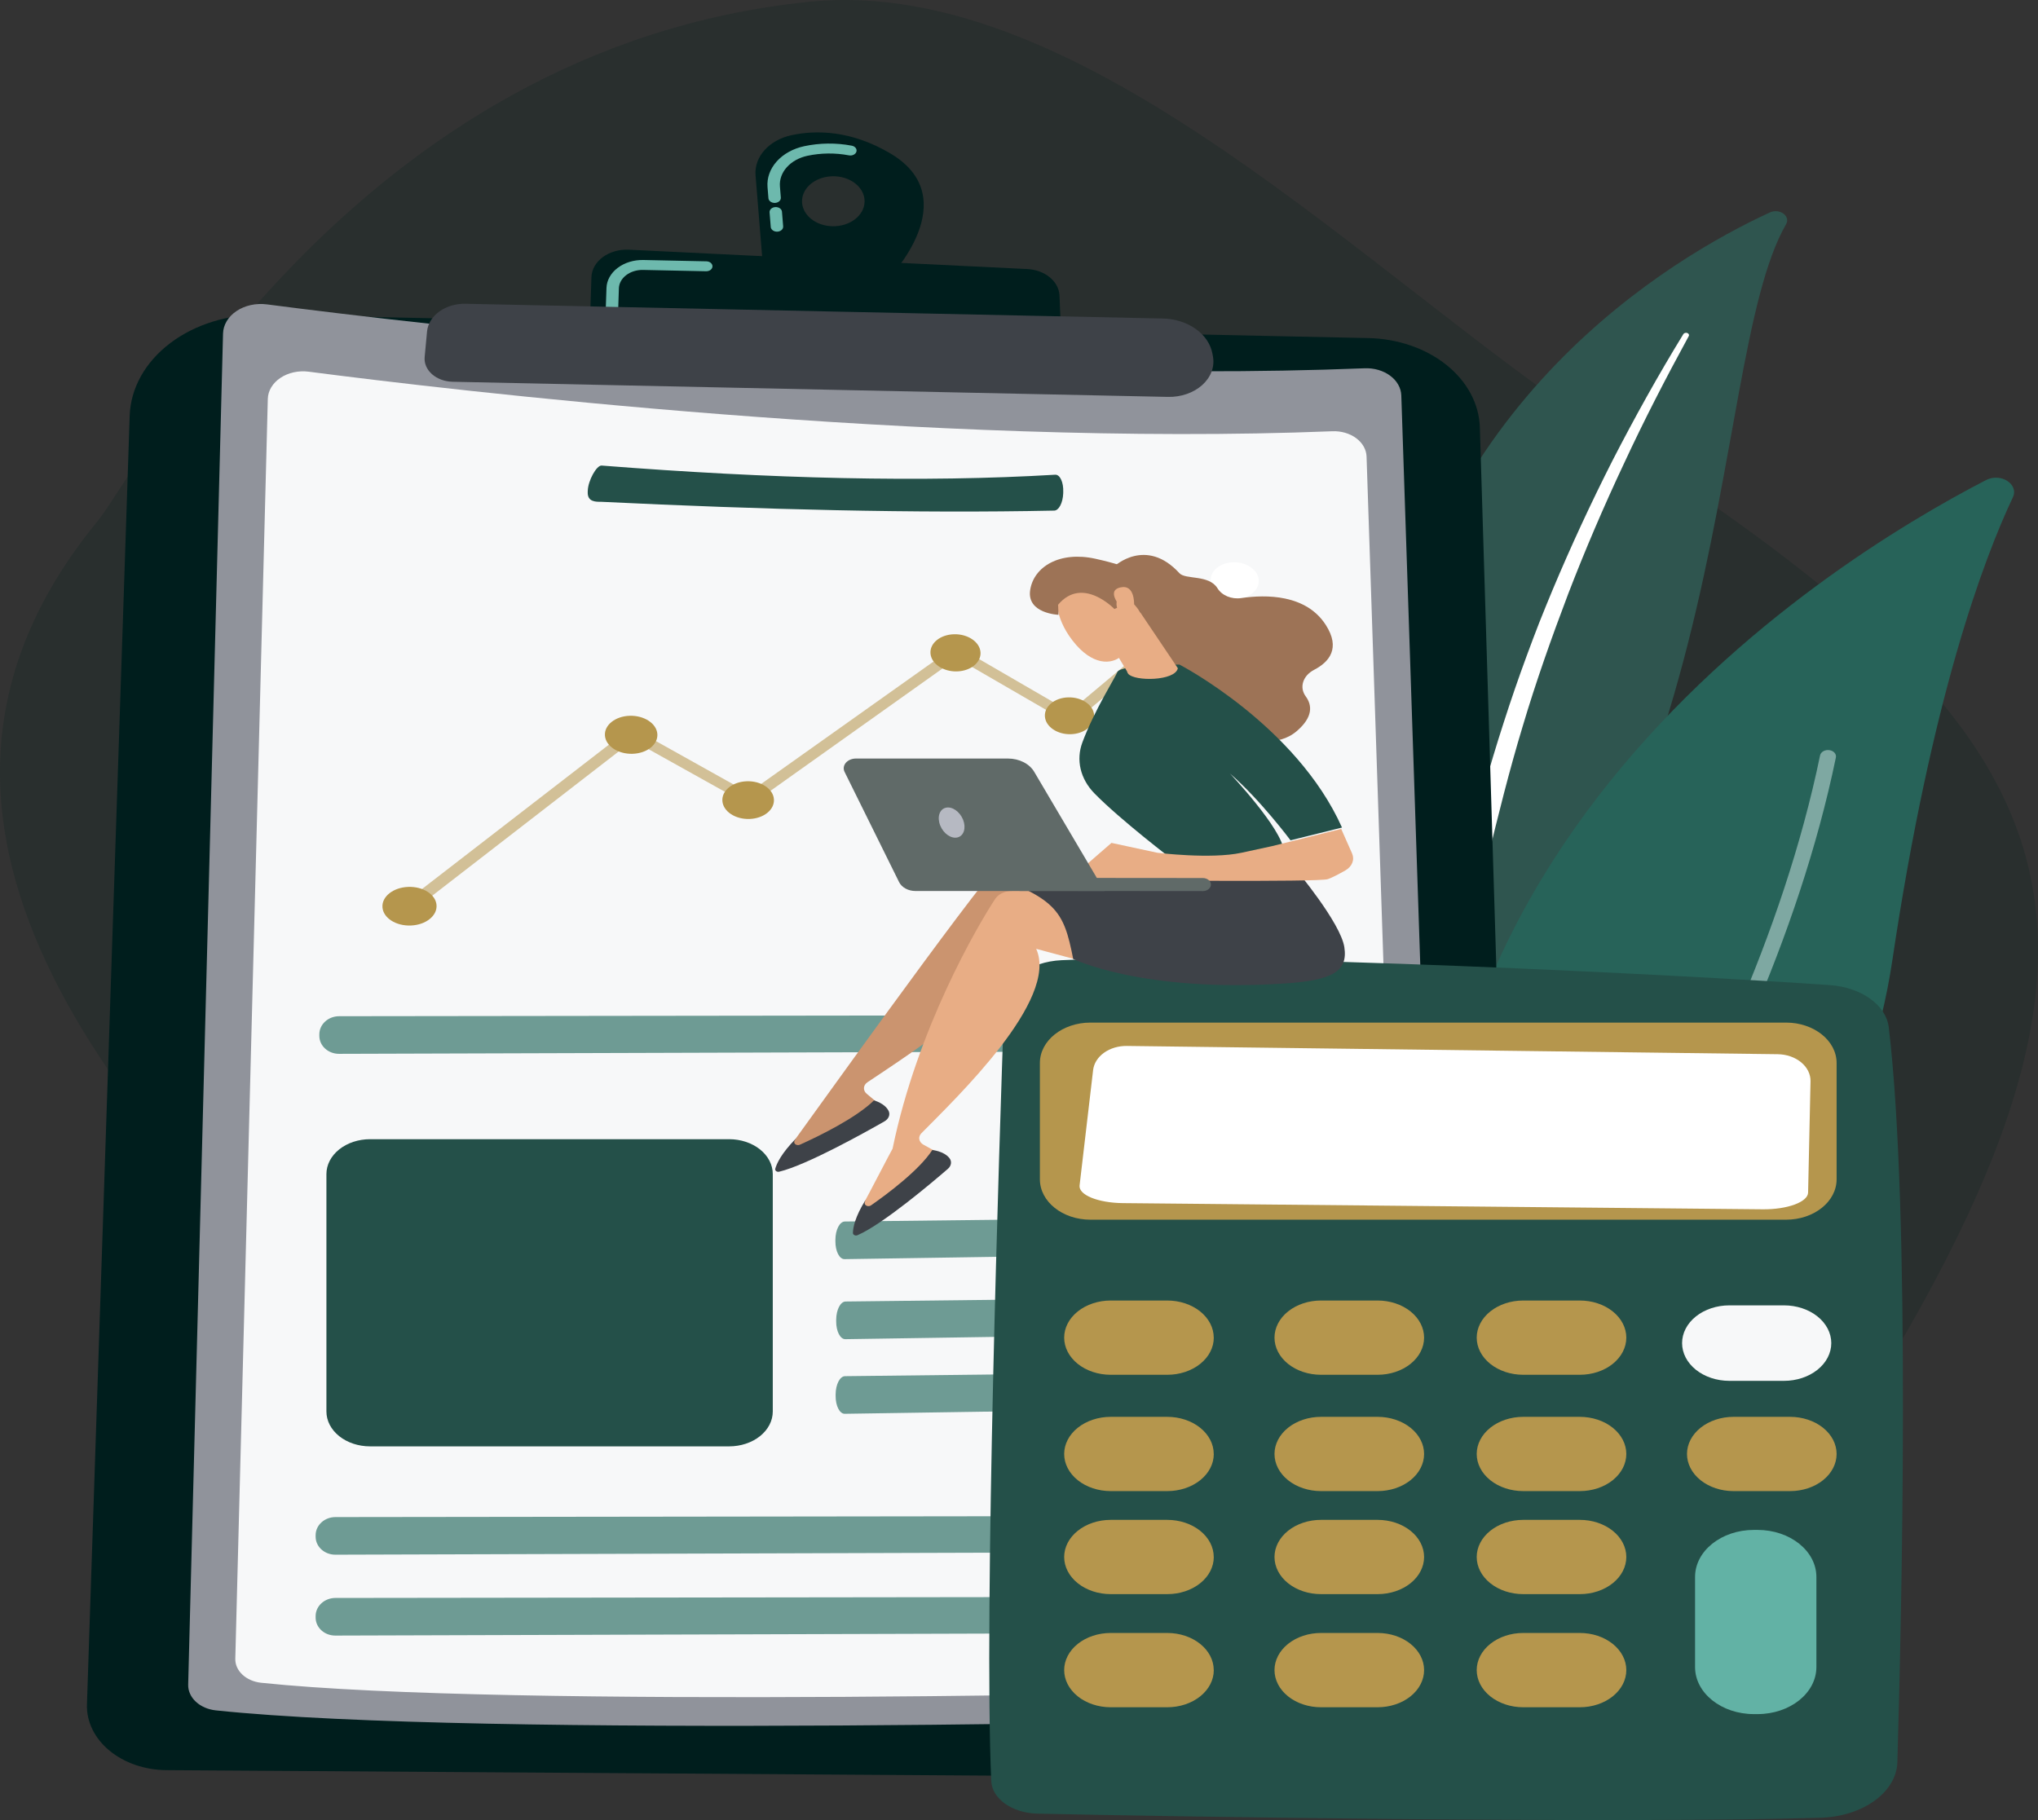 <svg width="281" height="251" viewBox="0 0 281 251" fill="none" xmlns="http://www.w3.org/2000/svg">
<rect x="0" y="0" width="281" height="251" fill="#333333" stroke="none"/>
<g clip-path="url(#clip0_1432_162)">
<path d="M244.618 212.285C238.642 217.153 232.99 220.293 228.523 222.773C176.018 251.929 113.89 243.43 100.686 241.352C81.188 238.287 79.918 213.739 52.67 188.94C11.445 151.42 -18.553 110.932 13.42 71.913C19.271 64.778 48.821 6.596 111.614 0.244C149.617 -3.601 189.43 38.99 221.51 59.791C288.853 103.455 302.434 128.619 244.618 212.285Z" fill="#001E1D" fill-opacity="0.2"/>
<path d="M246.268 30.911C246.908 29.796 245.359 28.685 244.029 29.298C230.528 35.52 196.643 55.386 190.493 100.069C182.776 156.129 162.722 173.348 141.477 182.157C141.477 182.157 167.439 181.013 188.652 163.704C240.729 121.204 234.867 50.726 246.268 30.911Z" fill="#2F554F"/>
<g style="mix-blend-mode:soft-light">
<path d="M232.844 46.353C229.677 52.16 226.654 58.015 223.903 63.949C221.113 69.87 218.554 75.853 216.224 81.898C213.928 87.946 211.773 94.028 209.945 100.174C208.082 106.313 206.552 112.509 205.042 118.735C203.491 124.946 201.971 131.217 199.644 137.38C197.317 143.542 194.058 149.561 189.505 154.934C188.369 156.277 187.194 157.6 185.939 158.859C184.709 160.137 183.409 161.372 182.082 162.588C179.411 165.016 176.53 167.292 173.459 169.397C167.294 173.594 160.334 177.036 153.004 179.675C152.636 179.813 152.215 179.828 151.832 179.718C151.45 179.608 151.138 179.38 150.966 179.086C150.793 178.792 150.774 178.455 150.912 178.15C151.05 177.844 151.335 177.595 151.703 177.457H151.708C153.468 176.775 155.216 176.076 156.919 175.318C157.778 174.95 158.616 174.552 159.461 174.167C160.288 173.757 161.136 173.372 161.945 172.942C165.221 171.267 168.341 169.406 171.282 167.372C177.173 163.332 182.34 158.567 186.701 153.437C188.847 150.855 190.747 148.146 192.384 145.335C194.01 142.506 195.398 139.594 196.539 136.617C198.856 130.646 200.426 124.453 202.032 118.247C203.638 112.041 205.33 105.815 207.328 99.653C208.316 96.57 209.373 93.502 210.499 90.45C211.051 88.922 211.64 87.403 212.225 85.883C212.828 84.367 213.444 82.856 214.072 81.35C216.603 75.319 219.363 69.359 222.354 63.47C225.382 57.593 228.602 51.785 232.098 46.083C232.144 46.004 232.227 45.943 232.329 45.913C232.432 45.883 232.545 45.886 232.644 45.923C232.743 45.96 232.819 46.026 232.857 46.108C232.894 46.19 232.89 46.28 232.844 46.359V46.353Z" fill="white"/>
</g>
<path d="M200.166 201.205C200.657 203.431 203.832 204.534 206.222 203.325C219.41 196.659 254.564 175.119 260.928 132.367C266.303 96.271 273.509 77.101 277.535 68.582C278.387 66.779 275.865 65.157 273.842 66.202C251.514 77.735 182.39 120.551 200.166 201.205Z" fill="#276359"/>
<path d="M203.934 201.75C203.986 201.789 204.042 201.825 204.102 201.855C204.224 201.917 204.361 201.96 204.504 201.98C204.647 202 204.793 201.997 204.935 201.972C205.076 201.947 205.21 201.9 205.329 201.833C205.448 201.767 205.549 201.682 205.626 201.584C205.997 201.117 242.822 154.387 253.132 104.46C253.155 104.346 253.15 104.229 253.118 104.116C253.085 104.003 253.024 103.896 252.94 103.802C252.855 103.708 252.748 103.628 252.625 103.567C252.502 103.506 252.365 103.465 252.222 103.446C252.079 103.427 251.933 103.431 251.792 103.457C251.65 103.484 251.517 103.532 251.399 103.599C251.281 103.667 251.181 103.752 251.105 103.851C251.028 103.949 250.977 104.058 250.953 104.173C240.718 153.734 204.13 200.172 203.763 200.635C203.624 200.807 203.566 201.013 203.597 201.217C203.628 201.421 203.748 201.609 203.934 201.75Z" fill="#7EA8A2"/>
<path d="M36.276 43.396L188.672 46.623C192.72 46.708 196.572 48.033 199.433 50.324C202.293 52.615 203.943 55.696 204.042 58.931L209.439 235.739C209.477 236.987 209.201 238.227 208.627 239.388C208.053 240.548 207.192 241.605 206.097 242.494C205.002 243.383 203.694 244.088 202.251 244.565C200.808 245.042 199.26 245.283 197.699 245.273L22.949 244.113C21.481 244.104 20.029 243.86 18.68 243.398C17.33 242.935 16.11 242.262 15.089 241.418C14.069 240.574 13.269 239.576 12.737 238.482C12.205 237.388 11.95 236.22 11.989 235.047L17.881 57.336C18.007 53.538 20.016 49.936 23.466 47.322C26.916 44.708 31.523 43.295 36.276 43.396Z" fill="#001E1D"/>
<path d="M36.792 41.975C57.529 44.671 128.86 53.161 188.149 50.789C188.791 50.762 189.432 50.838 190.036 51.013C190.64 51.187 191.194 51.457 191.666 51.805C192.138 52.153 192.518 52.573 192.783 53.041C193.049 53.508 193.195 54.013 193.212 54.526L199.127 232.131C199.167 233.301 198.625 234.435 197.622 235.287C196.618 236.138 195.233 236.638 193.77 236.676C168.846 237.327 66.212 239.706 29.758 235.872C28.687 235.758 27.705 235.333 27.002 234.677C26.299 234.022 25.923 233.182 25.947 232.318L30.752 46.003C30.766 45.407 30.94 44.82 31.263 44.283C31.585 43.745 32.049 43.269 32.622 42.887C33.195 42.505 33.863 42.226 34.583 42.069C35.303 41.911 36.056 41.879 36.792 41.975Z" fill="#90939B"/>
<path d="M42.559 51.257C61.896 53.772 128.414 61.689 183.7 59.472C184.298 59.447 184.896 59.518 185.459 59.681C186.023 59.844 186.54 60.095 186.98 60.42C187.419 60.745 187.774 61.136 188.021 61.572C188.269 62.008 188.405 62.479 188.421 62.958L193.937 228.576C193.974 229.666 193.469 230.724 192.533 231.518C191.597 232.312 190.306 232.777 188.941 232.813C165.7 233.419 69.992 235.639 35.999 232.063C35.001 231.957 34.086 231.561 33.43 230.95C32.774 230.339 32.422 229.557 32.443 228.752L36.926 55.01C36.94 54.454 37.103 53.907 37.404 53.407C37.705 52.906 38.137 52.462 38.672 52.106C39.206 51.751 39.829 51.491 40.5 51.344C41.171 51.198 41.873 51.168 42.559 51.257Z" fill="#F7F8F9"/>
<path d="M122.724 21.136C117.32 17.959 112.535 17.918 109.136 18.642C107.634 18.965 106.319 19.694 105.414 20.705C104.51 21.716 104.072 22.947 104.175 24.187L105.209 36.892L122.459 38.487C122.459 38.487 133.32 27.369 122.724 21.136ZM114.78 31.2C113.928 31.182 113.101 30.962 112.405 30.568C111.708 30.174 111.174 29.624 110.869 28.988C110.564 28.351 110.502 27.656 110.69 26.992C110.879 26.327 111.31 25.722 111.929 25.253C112.549 24.784 113.328 24.472 114.168 24.357C115.009 24.242 115.874 24.329 116.653 24.607C117.432 24.884 118.091 25.34 118.545 25.917C119 26.493 119.231 27.165 119.208 27.846C119.193 28.299 119.066 28.745 118.836 29.158C118.605 29.572 118.275 29.945 117.863 30.256C117.452 30.567 116.968 30.811 116.439 30.973C115.91 31.135 115.347 31.212 114.78 31.2Z" fill="#001E1D"/>
<path d="M106.813 31.901C106.662 31.854 106.531 31.772 106.436 31.668C106.34 31.563 106.284 31.438 106.273 31.309L106.109 29.285C106.102 29.195 106.117 29.105 106.153 29.02C106.189 28.935 106.246 28.857 106.321 28.789C106.395 28.721 106.485 28.666 106.586 28.627C106.687 28.587 106.796 28.564 106.909 28.558C107.021 28.552 107.133 28.564 107.24 28.593C107.346 28.622 107.445 28.667 107.529 28.727C107.614 28.786 107.683 28.858 107.732 28.939C107.782 29.019 107.811 29.107 107.818 29.197L107.983 31.221C107.992 31.336 107.965 31.451 107.904 31.555C107.842 31.66 107.749 31.75 107.632 31.818C107.516 31.886 107.379 31.929 107.236 31.944C107.093 31.958 106.947 31.944 106.813 31.901ZM106.491 27.936C106.34 27.888 106.209 27.807 106.113 27.702C106.018 27.597 105.962 27.473 105.952 27.343L105.827 25.807C105.724 24.545 106.171 23.293 107.092 22.264C108.012 21.235 109.35 20.493 110.878 20.163C113.016 19.705 115.263 19.679 117.417 20.086C117.53 20.104 117.636 20.14 117.731 20.192C117.826 20.243 117.907 20.31 117.969 20.387C118.031 20.464 118.073 20.55 118.093 20.64C118.112 20.731 118.109 20.823 118.083 20.913C118.057 21.002 118.009 21.086 117.942 21.16C117.874 21.234 117.789 21.297 117.691 21.344C117.592 21.392 117.483 21.423 117.37 21.436C117.256 21.449 117.14 21.443 117.03 21.42C115.149 21.064 113.187 21.087 111.319 21.485C110.175 21.734 109.173 22.291 108.483 23.063C107.794 23.834 107.46 24.773 107.538 25.719L107.663 27.255C107.672 27.37 107.645 27.485 107.583 27.59C107.522 27.694 107.429 27.785 107.312 27.852C107.195 27.92 107.059 27.964 106.916 27.978C106.772 27.993 106.627 27.978 106.493 27.936H106.491Z" fill="#6DB9AD"/>
<path d="M81.338 44.584L81.548 38.211C81.566 37.69 81.715 37.176 81.986 36.702C82.257 36.227 82.645 35.801 83.126 35.448C83.608 35.096 84.173 34.824 84.788 34.65C85.404 34.476 86.057 34.402 86.709 34.434L141.638 37.103C142.814 37.16 143.921 37.566 144.743 38.241C145.565 38.916 146.042 39.812 146.082 40.753L146.338 46.886L81.338 44.584Z" fill="#001E1D"/>
<path d="M84.075 42.949C83.912 42.897 83.773 42.807 83.676 42.69C83.579 42.573 83.53 42.435 83.534 42.294L83.621 39.716C83.638 39.196 83.783 38.683 84.047 38.207C84.312 37.731 84.692 37.301 85.165 36.943C85.638 36.584 86.194 36.304 86.802 36.117C87.411 35.93 88.059 35.841 88.711 35.855L97.403 36.039C97.631 36.044 97.846 36.12 98.003 36.252C98.159 36.384 98.243 36.56 98.237 36.742C98.231 36.924 98.135 37.096 97.97 37.221C97.805 37.346 97.584 37.414 97.357 37.409L88.665 37.224C87.804 37.208 86.971 37.464 86.347 37.938C85.722 38.411 85.358 39.062 85.333 39.75L85.248 42.328C85.241 42.51 85.145 42.682 84.98 42.807C84.815 42.932 84.595 42.999 84.368 42.994C84.267 42.993 84.169 42.978 84.075 42.949Z" fill="#6DB9AD"/>
<path d="M64.189 41.891L160.328 43.925C162.002 43.96 163.607 44.467 164.86 45.356C166.112 46.245 166.932 47.459 167.173 48.783L167.243 49.161C167.37 49.864 167.303 50.581 167.048 51.261C166.792 51.942 166.354 52.569 165.763 53.1C165.172 53.631 164.443 54.052 163.628 54.335C162.812 54.617 161.929 54.754 161.04 54.735L62.405 52.647C61.868 52.636 61.339 52.537 60.851 52.358C60.363 52.178 59.925 51.922 59.565 51.603C59.205 51.284 58.929 50.911 58.755 50.504C58.581 50.098 58.512 49.668 58.552 49.24L58.881 45.714C58.983 44.654 59.591 43.666 60.579 42.955C61.567 42.243 62.859 41.862 64.189 41.891Z" fill="#3E4248"/>
<path d="M183.088 211.611C183.072 212.921 181.952 213.987 180.585 213.992L46.236 214.401C44.733 214.401 43.517 213.294 43.519 211.917V211.711C43.519 210.333 44.743 209.216 46.25 209.214L180.652 209.046C182.017 209.046 183.112 210.105 183.096 211.417L183.088 211.611Z" fill="#6E9B94"/>
<path d="M183.088 222.766C183.072 224.077 181.952 225.143 180.585 225.147L46.236 225.556C44.733 225.561 43.517 224.449 43.519 223.072V222.864C43.519 221.487 44.743 220.369 46.25 220.367L180.652 220.199C182.017 220.199 183.112 221.26 183.096 222.571L183.088 222.766Z" fill="#6E9B94"/>
<path d="M183.599 142.54C183.583 143.852 182.464 144.918 181.097 144.922L46.748 145.331C45.244 145.331 44.028 144.223 44.03 142.847V142.639C44.03 141.262 45.254 140.144 46.761 140.142L181.163 139.974C182.529 139.974 183.623 141.034 183.607 142.346L183.599 142.54Z" fill="#6E9B94"/>
<path d="M146.596 68.043C146.546 69.354 145.987 70.415 145.346 70.415C126.214 70.813 105.12 70.276 82.895 69.201C82.189 69.201 80.99 69.249 81.035 67.873L81.042 67.665C81.087 66.288 82.23 64.198 82.933 64.201C106.29 66.034 127.323 66.552 145.526 65.465C146.168 65.465 146.649 66.534 146.6 67.844L146.596 68.043Z" fill="#245049"/>
<path d="M180.736 170.289C180.721 171.599 180.187 172.67 179.546 172.679L116.445 173.643C115.739 173.654 115.174 172.547 115.185 171.171V170.963C115.195 169.586 115.776 168.463 116.482 168.454L179.605 167.729C180.247 167.721 180.753 168.778 180.738 170.09L180.736 170.289Z" fill="#6E9B94"/>
<path d="M180.845 181.323C180.829 182.634 180.295 183.704 179.655 183.714L116.553 184.681C115.847 184.691 115.282 183.584 115.293 182.208V181.994C115.303 180.618 115.884 179.494 116.59 179.486L179.713 178.761C180.355 178.753 180.862 179.811 180.846 181.122L180.845 181.323Z" fill="#6E9B94"/>
<path d="M180.772 191.616C180.756 192.927 180.224 193.998 179.582 194.008L116.477 194.971C115.771 194.982 115.207 193.875 115.216 192.498V192.29C115.226 190.914 115.807 189.79 116.512 189.783L179.636 189.057C180.277 189.05 180.785 190.107 180.768 191.418L180.772 191.616Z" fill="#6E9B94"/>
<path d="M51.025 157.102H100.533C102.129 157.102 103.66 157.608 104.789 158.51C105.917 159.412 106.551 160.635 106.551 161.911V194.655C106.551 195.93 105.917 197.153 104.789 198.055C103.661 198.957 102.13 199.463 100.534 199.463H51.025C49.429 199.463 47.898 198.957 46.769 198.055C45.641 197.153 45.007 195.93 45.007 194.654V161.91C45.007 160.635 45.641 159.412 46.77 158.51C47.898 157.608 49.429 157.102 51.025 157.102Z" fill="#245049"/>
<path opacity="0.57" d="M56.697 125.456C56.457 125.457 56.225 125.386 56.048 125.257C55.961 125.195 55.89 125.12 55.842 125.035C55.793 124.95 55.767 124.859 55.765 124.765C55.763 124.672 55.785 124.58 55.831 124.494C55.876 124.408 55.943 124.331 56.028 124.267L86.507 100.723C86.663 100.607 86.865 100.536 87.079 100.525C87.292 100.513 87.504 100.56 87.679 100.659L103.212 109.339L131.288 89.403C131.438 89.299 131.628 89.24 131.826 89.234C132.024 89.228 132.219 89.276 132.378 89.37L147.483 98.133L169.774 79.462C169.93 79.344 170.138 79.277 170.353 79.277C170.568 79.277 170.776 79.343 170.932 79.462C171.088 79.58 171.181 79.742 171.193 79.914C171.204 80.086 171.132 80.255 170.992 80.386L148.223 99.482C148.079 99.6 147.886 99.672 147.681 99.686C147.476 99.699 147.271 99.653 147.105 99.555L131.944 90.774L103.898 110.721C103.744 110.828 103.55 110.891 103.347 110.9C103.143 110.908 102.942 110.862 102.775 110.768L87.266 102.114L57.365 125.248C57.184 125.384 56.945 125.458 56.697 125.456Z" fill="#B5964D"/>
<path d="M86.829 98.711C84.833 98.77 83.299 99.993 83.409 101.444C83.52 102.894 85.231 104.017 87.228 103.953C89.225 103.888 90.741 102.667 90.636 101.221C90.531 99.776 88.822 98.652 86.829 98.711Z" fill="#B5964D"/>
<path d="M56.264 122.31C54.202 122.394 52.62 123.653 52.734 125.129C52.847 126.606 54.611 127.723 56.672 127.633C58.733 127.544 60.301 126.283 60.189 124.815C60.076 123.346 58.321 122.226 56.264 122.31Z" fill="#B5964D"/>
<path d="M102.964 107.741C100.999 107.808 99.491 109.029 99.603 110.468C99.714 111.907 101.396 113.013 103.361 112.94C105.326 112.867 106.813 111.649 106.708 110.214C106.603 108.78 104.922 107.674 102.964 107.741Z" fill="#B5964D"/>
<path d="M147.279 96.173C145.404 96.227 143.966 97.41 144.072 98.816C144.179 100.222 145.787 101.313 147.662 101.251C149.537 101.189 150.962 100.008 150.857 98.608C150.752 97.208 149.152 96.119 147.279 96.173Z" fill="#B5964D"/>
<path d="M173.56 79.979C173.455 78.596 171.895 77.503 170.068 77.539C168.242 77.575 166.835 78.728 166.939 80.117C167.043 81.505 168.614 82.598 170.443 82.557C172.273 82.516 173.664 81.363 173.56 79.979Z" fill="white"/>
<path d="M131.551 87.467C129.645 87.513 128.183 88.7 128.295 90.117C128.408 91.534 130.037 92.641 131.943 92.59C133.85 92.538 135.298 91.352 135.192 89.94C135.086 88.528 133.455 87.421 131.551 87.467Z" fill="#B5964D"/>
<path d="M138.459 138.245C137.795 157.175 135.644 222.472 136.673 245.61C136.778 248.061 139.56 250.029 143.024 250.11C160.161 250.506 222.98 251.511 251.008 250.68C256.845 250.507 261.488 247.161 261.609 243.027C262.192 223.158 263.476 167.273 260.423 141.671C260.056 138.604 256.654 136.162 252.324 135.855C233.662 134.534 170.572 131.306 146.356 132.417C141.989 132.619 138.567 135.153 138.459 138.245Z" fill="#245049"/>
<path d="M246.261 141.021H150.351C146.501 141.021 143.38 143.515 143.38 146.592V162.633C143.38 165.71 146.501 168.204 150.351 168.204H246.261C250.111 168.204 253.232 165.71 253.232 162.633V146.592C253.232 143.515 250.111 141.021 246.261 141.021Z" fill="#B5964D"/>
<path d="M248.34 146.499C247.92 146.153 247.419 145.875 246.865 145.683C246.311 145.492 245.715 145.389 245.111 145.381L155.366 144.242C154.209 144.227 153.088 144.562 152.226 145.179C151.364 145.796 150.826 146.65 150.718 147.571L148.853 163.482C148.701 164.785 151.383 165.881 154.802 165.917L243.037 166.771C246.451 166.804 249.274 165.764 249.302 164.461L249.635 149.118C249.645 148.635 249.536 148.155 249.314 147.705C249.092 147.256 248.761 146.846 248.34 146.499Z" fill="white"/>
<path d="M167.358 184.47C167.358 185.828 166.683 187.131 165.482 188.091C164.28 189.051 162.65 189.591 160.951 189.591H153.137C151.438 189.59 149.809 189.05 148.607 188.09C147.406 187.13 146.73 185.828 146.729 184.47C146.73 183.112 147.406 181.811 148.607 180.851C149.809 179.891 151.438 179.351 153.137 179.35H160.943C162.643 179.35 164.273 179.889 165.474 180.849C166.676 181.81 167.351 183.112 167.351 184.47H167.358Z" fill="#B5964D"/>
<path d="M196.354 184.47C196.354 185.828 195.679 187.131 194.478 188.091C193.276 189.051 191.646 189.591 189.947 189.591H182.141C181.299 189.591 180.465 189.459 179.687 189.202C178.909 188.945 178.202 188.568 177.607 188.093C177.011 187.617 176.539 187.052 176.217 186.431C175.894 185.809 175.728 185.143 175.728 184.47C175.728 183.797 175.894 183.131 176.217 182.51C176.539 181.888 177.011 181.323 177.607 180.848C178.202 180.372 178.909 179.995 179.687 179.738C180.465 179.481 181.299 179.349 182.141 179.35H189.947C191.646 179.35 193.276 179.889 194.478 180.849C195.679 181.81 196.354 183.112 196.354 184.47Z" fill="#B5964D"/>
<path d="M224.236 184.47C224.236 185.143 224.07 185.809 223.748 186.431C223.425 187.052 222.953 187.617 222.357 188.093C221.762 188.568 221.055 188.945 220.277 189.202C219.499 189.459 218.665 189.591 217.823 189.591H210.016C208.317 189.59 206.688 189.05 205.487 188.09C204.286 187.13 203.61 185.828 203.609 184.47C203.61 183.112 204.286 181.811 205.487 180.851C206.688 179.891 208.317 179.351 210.016 179.35H217.823C218.665 179.349 219.499 179.481 220.277 179.738C221.055 179.995 221.762 180.372 222.357 180.848C222.953 181.323 223.425 181.888 223.748 182.51C224.07 183.131 224.236 183.797 224.236 184.47Z" fill="#B5964D"/>
<path d="M252.498 185.222C252.498 186.603 251.812 187.926 250.591 188.902C249.37 189.878 247.713 190.427 245.986 190.427H238.44C236.712 190.427 235.056 189.878 233.834 188.902C232.613 187.926 231.927 186.603 231.927 185.222C231.927 183.842 232.613 182.518 233.834 181.542C235.056 180.566 236.712 180.018 238.44 180.018H245.986C247.713 180.018 249.37 180.566 250.591 181.542C251.812 182.518 252.498 183.842 252.498 185.222Z" fill="#F7F8F9"/>
<path d="M167.358 200.512C167.358 201.87 166.683 203.172 165.482 204.133C164.28 205.093 162.65 205.632 160.951 205.632H153.137C151.438 205.631 149.809 205.091 148.607 204.131C147.406 203.171 146.73 201.87 146.729 200.512C146.73 199.154 147.406 197.852 148.607 196.892C149.809 195.932 151.438 195.392 153.137 195.391H160.943C162.643 195.391 164.273 195.931 165.474 196.891C166.676 197.851 167.351 199.154 167.351 200.512H167.358Z" fill="#B5964D"/>
<path d="M196.354 200.512C196.354 201.87 195.679 203.172 194.478 204.133C193.276 205.093 191.646 205.632 189.947 205.632H182.141C181.299 205.633 180.465 205.501 179.687 205.244C178.909 204.987 178.202 204.61 177.607 204.134C177.011 203.659 176.539 203.094 176.217 202.472C175.894 201.851 175.728 201.185 175.728 200.512C175.728 199.839 175.894 199.173 176.217 198.551C176.539 197.93 177.011 197.365 177.607 196.889C178.202 196.414 178.909 196.037 179.687 195.78C180.465 195.523 181.299 195.391 182.141 195.391H189.947C191.646 195.391 193.276 195.931 194.478 196.891C195.679 197.851 196.354 199.154 196.354 200.512Z" fill="#B5964D"/>
<path d="M224.236 200.512C224.236 201.185 224.07 201.851 223.748 202.472C223.425 203.094 222.953 203.659 222.357 204.134C221.762 204.61 221.055 204.987 220.277 205.244C219.499 205.501 218.665 205.633 217.823 205.632H210.016C208.317 205.631 206.688 205.091 205.487 204.131C204.286 203.171 203.61 201.87 203.609 200.512C203.61 199.154 204.286 197.852 205.487 196.892C206.688 195.932 208.317 195.392 210.016 195.391H217.823C218.665 195.391 219.499 195.523 220.277 195.78C221.055 196.037 221.762 196.414 222.357 196.889C222.953 197.365 223.425 197.93 223.748 198.551C224.07 199.173 224.236 199.839 224.236 200.512Z" fill="#B5964D"/>
<path d="M253.232 200.512C253.232 201.87 252.556 203.172 251.355 204.133C250.153 205.093 248.523 205.632 246.824 205.632H239.017C238.175 205.633 237.342 205.501 236.564 205.244C235.786 204.987 235.079 204.61 234.483 204.134C233.888 203.659 233.415 203.094 233.093 202.472C232.77 201.851 232.604 201.185 232.604 200.512C232.604 199.839 232.77 199.173 233.093 198.551C233.415 197.93 233.888 197.365 234.483 196.889C235.079 196.414 235.786 196.037 236.564 195.78C237.342 195.523 238.175 195.391 239.017 195.391H246.824C248.523 195.391 250.153 195.931 251.355 196.891C252.556 197.851 253.232 199.154 253.232 200.512Z" fill="#B5964D"/>
<path d="M167.358 214.72C167.358 216.078 166.683 217.38 165.482 218.34C164.28 219.301 162.65 219.84 160.951 219.84H153.137C151.438 219.839 149.809 219.299 148.607 218.339C147.406 217.379 146.73 216.077 146.729 214.72C146.73 213.362 147.406 212.06 148.607 211.1C149.809 210.14 151.438 209.6 153.137 209.599H160.943C162.643 209.599 164.273 210.138 165.474 211.099C166.676 212.059 167.351 213.361 167.351 214.72H167.358Z" fill="#B5964D"/>
<path d="M196.354 214.72C196.354 216.078 195.679 217.38 194.478 218.34C193.276 219.301 191.646 219.84 189.947 219.84H182.141C181.299 219.841 180.465 219.709 179.687 219.452C178.909 219.194 178.202 218.817 177.607 218.342C177.011 217.866 176.539 217.302 176.217 216.68C175.894 216.059 175.728 215.392 175.728 214.72C175.728 214.047 175.894 213.38 176.217 212.759C176.539 212.137 177.011 211.573 177.607 211.097C178.202 210.622 178.909 210.245 179.687 209.987C180.465 209.73 181.299 209.598 182.141 209.599H189.947C191.646 209.599 193.276 210.138 194.478 211.099C195.679 212.059 196.354 213.361 196.354 214.72Z" fill="#B5964D"/>
<path d="M224.236 214.72C224.236 215.392 224.07 216.059 223.748 216.68C223.425 217.302 222.953 217.866 222.357 218.342C221.762 218.817 221.055 219.194 220.277 219.452C219.499 219.709 218.665 219.841 217.823 219.84H210.016C208.317 219.839 206.688 219.299 205.487 218.339C204.286 217.379 203.61 216.077 203.609 214.72C203.61 213.362 204.286 212.06 205.487 211.1C206.688 210.14 208.317 209.6 210.016 209.599H217.823C218.665 209.598 219.499 209.73 220.277 209.987C221.055 210.245 221.762 210.622 222.357 211.097C222.953 211.573 223.425 212.137 223.748 212.759C224.07 213.38 224.236 214.047 224.236 214.72Z" fill="#B5964D"/>
<path d="M167.358 230.316C167.359 230.989 167.194 231.656 166.872 232.277C166.55 232.899 166.079 233.464 165.483 233.94C164.888 234.416 164.182 234.793 163.404 235.051C162.626 235.309 161.793 235.441 160.951 235.441H153.137C151.437 235.44 149.807 234.9 148.605 233.939C147.404 232.978 146.729 231.675 146.729 230.316C146.73 228.959 147.406 227.657 148.607 226.697C149.809 225.737 151.438 225.197 153.137 225.196H160.943C162.643 225.196 164.273 225.735 165.474 226.696C166.676 227.656 167.351 228.958 167.351 230.316H167.358Z" fill="#B5964D"/>
<path d="M196.354 230.316C196.355 230.989 196.19 231.656 195.868 232.277C195.546 232.899 195.075 233.464 194.48 233.94C193.884 234.416 193.178 234.793 192.4 235.051C191.622 235.309 190.789 235.441 189.947 235.441H182.141C181.299 235.442 180.465 235.31 179.686 235.052C178.908 234.795 178.201 234.417 177.605 233.941C177.009 233.465 176.537 232.9 176.215 232.278C175.893 231.656 175.728 230.99 175.728 230.316C175.728 229.644 175.894 228.977 176.217 228.356C176.539 227.734 177.011 227.17 177.607 226.694C178.202 226.219 178.909 225.841 179.687 225.584C180.465 225.327 181.299 225.195 182.141 225.196H189.947C191.646 225.196 193.276 225.735 194.478 226.696C195.679 227.656 196.354 228.958 196.354 230.316Z" fill="#B5964D"/>
<path d="M224.236 230.316C224.237 230.99 224.071 231.656 223.749 232.278C223.427 232.9 222.955 233.465 222.359 233.941C221.763 234.417 221.056 234.795 220.278 235.052C219.5 235.31 218.665 235.442 217.823 235.441H210.016C208.316 235.44 206.687 234.9 205.485 233.939C204.284 232.978 203.609 231.675 203.609 230.316C203.61 228.959 204.286 227.657 205.487 226.697C206.688 225.737 208.317 225.197 210.016 225.196H217.823C218.665 225.195 219.499 225.327 220.277 225.584C221.055 225.841 221.762 226.219 222.357 226.694C222.953 227.17 223.425 227.734 223.748 228.356C224.07 228.977 224.236 229.644 224.236 230.316Z" fill="#B5964D"/>
<path d="M242.327 210.984H241.831C237.349 210.984 233.715 213.888 233.715 217.47V229.898C233.715 233.481 237.349 236.385 241.831 236.385H242.327C246.81 236.385 250.444 233.481 250.444 229.898V217.47C250.444 213.888 246.81 210.984 242.327 210.984Z" fill="#62B2A5"/>
<path d="M109.656 157.1C109.703 157.086 134.409 122.51 137.747 119.257C138.023 118.987 138.379 118.778 138.783 118.649C139.187 118.519 139.626 118.473 140.058 118.514L146.954 119.171L155.055 133.177L141.559 126.895C142.894 134.277 125.557 145.246 119.605 149.248C119.462 149.344 119.346 149.463 119.263 149.597C119.18 149.73 119.132 149.876 119.122 150.025C119.112 150.174 119.141 150.323 119.206 150.462C119.271 150.602 119.371 150.73 119.5 150.837L121.874 152.823C117.976 155.981 113.479 158.008 108.403 158.946L109.656 157.1Z" fill="#CB946F"/>
<path d="M120.502 151.751C120.502 151.751 122.018 152.143 122.531 153.221C122.776 153.738 122.512 154.322 121.95 154.643C119.455 156.07 111.226 160.682 107.429 161.586C107.357 161.602 107.281 161.603 107.209 161.589C107.137 161.575 107.071 161.546 107.016 161.505C106.962 161.464 106.922 161.413 106.901 161.356C106.879 161.299 106.876 161.239 106.892 161.181C107.086 160.477 107.716 159.069 109.748 157.008L109.565 157.302C109.511 157.383 109.492 157.476 109.51 157.567C109.529 157.657 109.584 157.741 109.667 157.804C109.751 157.867 109.858 157.907 109.972 157.917C110.087 157.926 110.202 157.906 110.3 157.858C112.835 156.713 118.008 154.209 120.502 151.751Z" fill="#3E4248"/>
<path d="M119.279 165.587C119.321 165.566 123.028 158.429 123.069 158.408C126.467 141.871 134.759 127.709 137.205 123.983C137.407 123.675 137.703 123.413 138.066 123.22C138.428 123.028 138.846 122.912 139.279 122.882L146.199 122.411L157.68 134.818L142.869 130.85C146.045 137.862 131.839 151.408 127.035 156.289C126.919 156.406 126.835 156.541 126.787 156.685C126.739 156.829 126.729 156.98 126.757 157.127C126.785 157.275 126.85 157.416 126.949 157.543C127.048 157.669 127.178 157.778 127.332 157.863L130.16 159.424C127.143 163.146 123.252 165.859 118.519 167.597L119.279 165.587Z" fill="#E8AD85"/>
<path d="M128.546 158.595C128.546 158.595 130.129 158.732 130.904 159.705C131.275 160.171 131.165 160.787 130.694 161.192C128.612 162.994 121.722 168.841 118.232 170.342C118.166 170.37 118.092 170.383 118.018 170.382C117.943 170.38 117.87 170.362 117.807 170.331C117.743 170.3 117.691 170.256 117.655 170.204C117.619 170.151 117.601 170.093 117.602 170.033C117.614 169.311 117.875 167.83 119.342 165.483L119.237 165.801C119.207 165.889 119.212 165.982 119.253 166.067C119.294 166.152 119.369 166.223 119.465 166.271C119.562 166.32 119.675 166.341 119.788 166.333C119.902 166.326 120.009 166.288 120.093 166.228C122.294 164.692 126.726 161.4 128.546 158.595Z" fill="#3E4248"/>
<path d="M178.587 119.798C178.587 119.798 184.847 127.238 185.36 130.632C185.874 134.026 183.63 135.199 177.079 135.632C157.582 136.92 147.972 132.25 147.972 132.25C146.638 125.451 145.688 123.726 134.549 120.031C134.549 120.031 148.639 120.925 151.474 120.046C154.309 119.166 178.587 119.798 178.587 119.798Z" fill="#3E4248"/>
<path d="M153.627 78.113C153.627 78.113 157.986 73.99 162.622 79.048C163.462 79.965 166.685 79.209 167.868 81.126C168.478 82.116 169.796 82.679 171.154 82.478C174.536 81.98 180.064 81.938 182.793 86.172C184.877 89.404 183.268 91.292 181.186 92.375C179.657 93.168 179.111 94.776 180.031 96.031C180.918 97.235 181.081 98.866 178.794 100.828C173.661 105.225 163.499 98.037 163.499 98.037L155.43 82.8L153.627 78.113Z" fill="#9D7356"/>
<path d="M161.767 118.621C161.767 118.621 154.479 113.075 150.89 109.401C149.936 108.421 149.288 107.274 149 106.053C148.713 104.833 148.794 103.576 149.238 102.386C150.877 97.975 153.787 93.404 154.053 92.696C154.461 91.605 162.633 91.652 162.633 91.652C162.633 91.652 178.716 99.993 185.035 114.124L177.939 115.886C177.939 115.886 173.737 110.256 169.59 106.677C169.59 106.677 176.77 114.256 177.023 117.359L161.767 118.621Z" fill="#245049"/>
<path d="M147.771 121.002L153.249 116.24L159.574 117.601C159.574 117.601 166.949 118.514 171.169 117.601L175.39 116.687L184.928 114.315L186.426 117.698C186.61 118.116 186.619 118.57 186.451 118.993C186.283 119.415 185.947 119.782 185.495 120.038C184.669 120.507 183.702 121.022 183.085 121.237C181.825 121.676 154.151 121.376 154.151 121.376L147.771 121.002Z" fill="#E8AD85"/>
<path d="M156.909 83.99L162.401 92.153C162.039 93.935 156.423 93.985 155.556 92.921C155.471 92.811 155.413 92.689 155.383 92.562L152.097 87.105C151.956 86.573 153.777 84.782 154.381 84.526L156.564 83.597C157.405 83.241 153.897 83.213 156.909 83.99Z" fill="#E8AD85"/>
<path d="M145.791 82.074C145.791 82.074 145.171 84.831 147.883 88.338C150.596 91.844 153.297 91.686 154.669 90.436C156.041 89.186 157.686 87.103 156.938 83.606C156.19 80.108 146.729 78.556 145.791 82.074Z" fill="#E8AD85"/>
<path d="M153.655 83.986C153.655 83.986 149.262 79.376 145.89 83.398L145.947 84.787C145.947 84.787 141.562 84.619 142.037 81.394C142.512 78.168 146.093 75.957 151.056 77.06C156.019 78.163 158.918 79.421 159.479 82.174C160.04 84.928 157.226 84.479 157.226 84.479C157.226 84.479 156.151 82.578 154.853 82.449C153.555 82.32 154.024 83.821 154.024 83.821L153.655 83.986Z" fill="#9D7356"/>
<path d="M154.662 83.863C154.662 83.863 152.387 81.504 154.458 81.014C156.529 80.524 156.454 83.326 156.316 84.372L154.662 83.863Z" fill="#E8AD85"/>
<path d="M165.901 122.887H165.847L140.655 122.865C140.504 122.868 140.353 122.848 140.212 122.804C140.072 122.761 139.943 122.695 139.835 122.611C139.726 122.527 139.64 122.426 139.581 122.315C139.522 122.204 139.492 122.084 139.492 121.964C139.492 121.843 139.522 121.723 139.581 121.612C139.64 121.501 139.726 121.4 139.835 121.316C139.943 121.232 140.072 121.167 140.212 121.123C140.353 121.079 140.504 121.059 140.655 121.062L165.847 121.084C166.139 121.087 166.419 121.18 166.627 121.344C166.835 121.508 166.955 121.73 166.963 121.964C166.97 122.197 166.863 122.424 166.666 122.596C166.468 122.768 166.194 122.872 165.903 122.886L165.901 122.887Z" fill="#606A68"/>
<path d="M118.004 104.607H138.984C139.743 104.607 140.487 104.78 141.127 105.105C141.768 105.43 142.279 105.895 142.601 106.444L152.296 122.875H126.228C125.74 122.876 125.264 122.759 124.861 122.54C124.458 122.321 124.146 122.01 123.967 121.647L116.446 106.438C116.347 106.235 116.312 106.016 116.342 105.799C116.373 105.583 116.469 105.376 116.622 105.195C116.776 105.015 116.982 104.867 117.222 104.765C117.463 104.663 117.731 104.608 118.004 104.607Z" fill="#606A68"/>
<path d="M132.786 113.034C133.239 114.164 132.904 115.26 132.035 115.483C131.165 115.706 130.093 114.973 129.639 113.844C129.184 112.715 129.52 111.618 130.389 111.395C131.257 111.172 132.331 111.905 132.786 113.034Z" fill="#B6B9C2"/>
</g>
<defs>
<clipPath id="clip0_1432_162">
<rect width="281" height="251" fill="white"/>
</clipPath>
</defs>
</svg>

